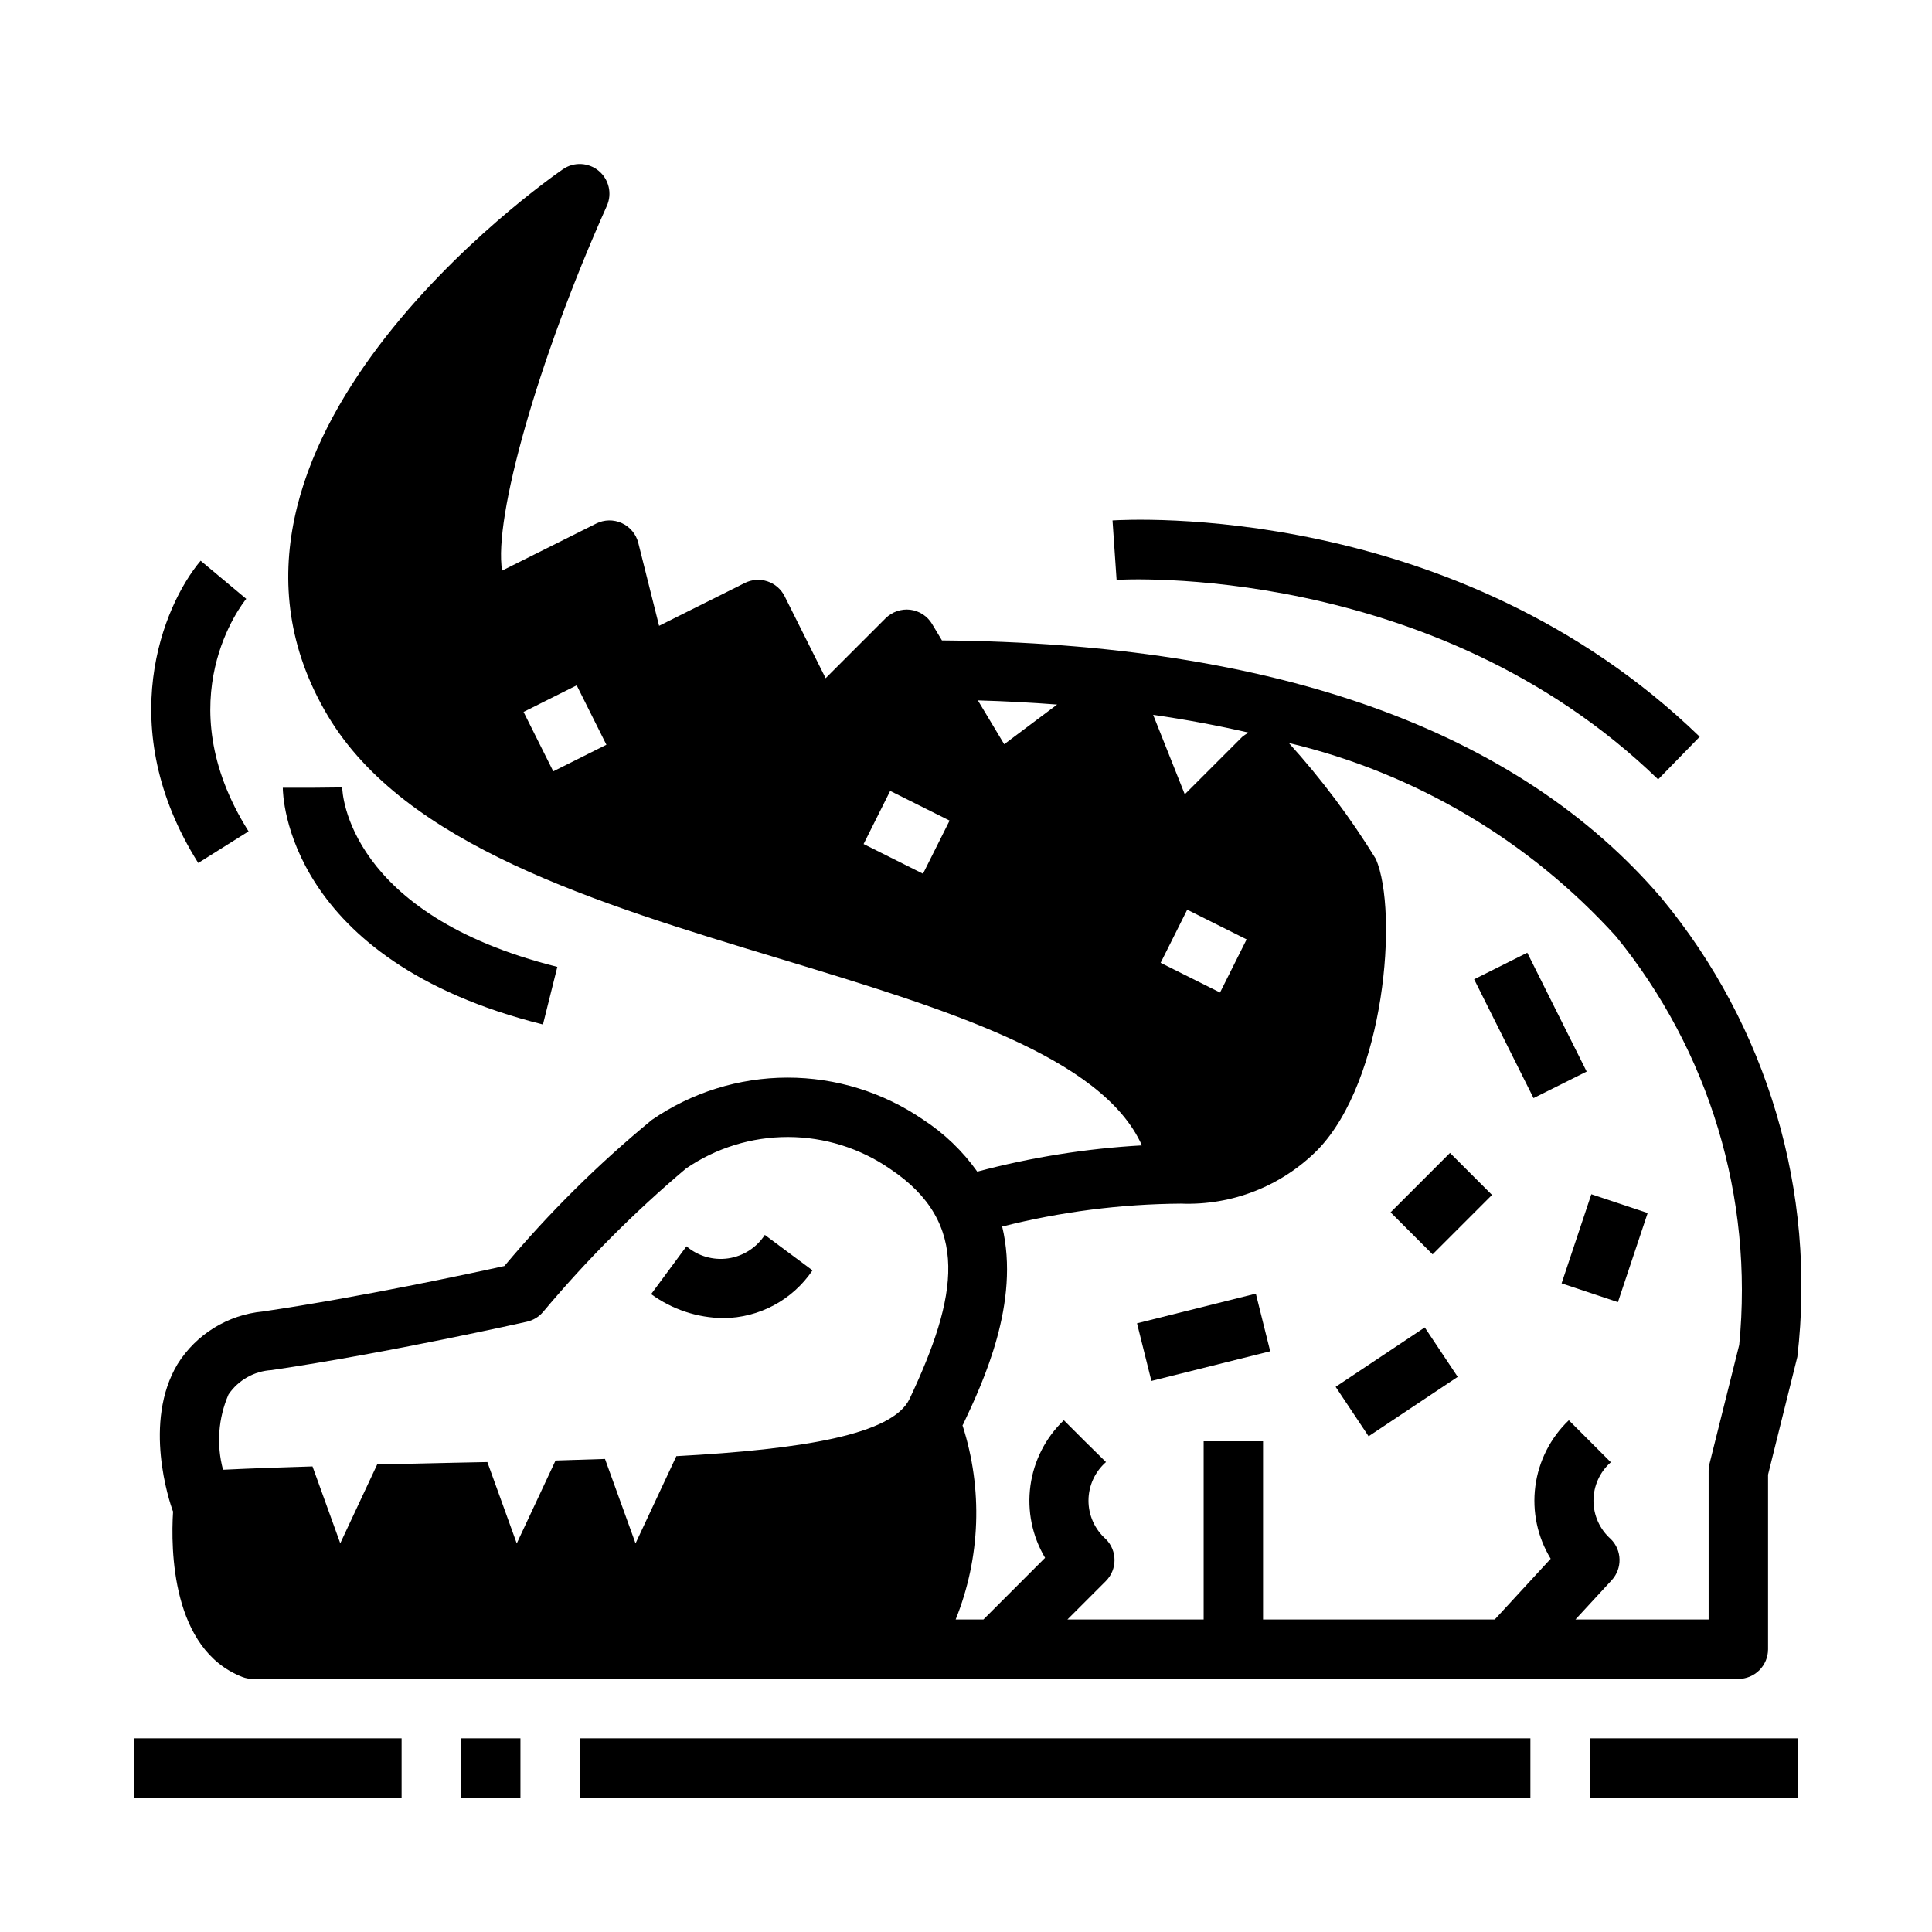 <?xml version="1.0" encoding="UTF-8"?>
<!-- Uploaded to: ICON Repo, www.svgrepo.com, Generator: ICON Repo Mixer Tools -->
<svg fill="#000000" width="800px" height="800px" version="1.1" viewBox="144 144 512 512" xmlns="http://www.w3.org/2000/svg">
 <g>
  <path d="m359.32 480.66-12.633-9.391h-0.004c-2.184 3.367-5.719 5.633-9.695 6.211-3.977 0.574-8.008-0.59-11.062-3.199l-9.367 12.676c5.566 4.062 12.262 6.281 19.152 6.352 9.477-0.059 18.309-4.793 23.609-12.648z"/>
  <path d="m445.32 494.69 31.488-7.859 3.812 15.273-31.488 7.859z"/>
  <path d="m497.96 511.53 23.617-15.746 8.734 13.102-23.617 15.746z"/>
  <path d="m512.52 465.28 15.742-15.742 11.133 11.133-15.742 15.742z"/>
  <path d="m557.84 484.1 7.879-23.613 14.926 4.981-7.879 23.613z"/>
  <path d="m534.66 403.52 14.082-7.039 15.742 31.488-14.082 7.039z"/>
  <path d="m291.7 400.23c-55.586-13.902-57.008-46.184-57.008-47.555l-7.875 0.086h-7.871c0 1.859 0.789 45.703 68.941 62.738z"/>
  <path d="m209.87 364.32c-21.98-34.906-1.496-60.543-0.613-61.621l-12.086-10.102c-10.102 12.004-23.238 44.211-0.637 80.105z"/>
  <path d="m583.42 350.55 11.02-11.305c-64.762-62.715-151.93-57.535-155.61-57.324l1.078 15.742c0.824-0.062 83.789-4.996 143.52 52.887z"/>
  <path d="m297.66 604.67h251.91v15.742h-251.91z"/>
  <path d="m266.18 604.67h15.742v15.742h-15.742z"/>
  <path d="m179.58 604.67h70.848v15.742h-70.848z"/>
  <path d="m565.31 604.67h55.105v15.742h-55.105z"/>
  <path d="m584.34 382.04c-38.133-44.625-102.34-67.566-190.71-68.32l-2.621-4.367v-0.004c-1.246-2.078-3.379-3.465-5.785-3.762-2.402-0.281-4.805 0.551-6.527 2.25l-15.895 15.895-10.863-21.719h0.004c-0.938-1.867-2.574-3.289-4.555-3.949-1.98-0.66-4.144-0.504-6.012 0.43l-22.711 11.352-5.512-21.973v0.004c-0.578-2.316-2.176-4.246-4.344-5.242-2.168-1-4.672-0.957-6.809 0.109l-24.938 12.469c-2.305-13.887 9.445-55.758 27.766-96.668h-0.004c1.438-3.219 0.559-7-2.148-9.258-2.707-2.254-6.586-2.438-9.492-0.441-4.305 2.961-104.93 73.469-62.285 144.89 20.469 34.227 71.012 49.594 119.93 64.387 43.738 13.258 85.191 25.891 95.793 49.414h0.004c-14.746 0.828-29.363 3.16-43.637 6.957-3.883-5.469-8.762-10.152-14.387-13.809-10.582-7.25-23.117-11.125-35.945-11.109-12.828 0.02-25.352 3.926-35.914 11.207-14.191 11.672-27.273 24.637-39.074 38.723-8.66 1.914-38.203 8.25-64.008 12.051-9.289 0.871-17.645 6.019-22.602 13.926-9.266 15.438-2.133 36.535-1.289 38.879 0 0.062 0.07 0.109 0.094 0.18-0.621 9.902-0.457 36.574 18.367 43.871h-0.004c0.91 0.348 1.879 0.52 2.852 0.512h393.6c2.086 0 4.09-0.828 5.566-2.305 1.477-1.477 2.305-3.477 2.305-5.566v-46.262l7.769-31.227v-0.004c5.082-43.719-7.914-87.613-35.977-121.52zm-293.72-33.629-7.871-15.742 14.082-7.047 7.871 15.742zm97.984 27.137-15.742-7.871 7.047-14.082 15.742 7.871zm21.523-34.32-6.977-11.617c7.188 0.203 14.168 0.582 20.996 1.102zm-25.082 173.49c-4.496 9.508-28.574 13.383-61.598 15.168h-0.199l-10.824 23.129-8.094-22.379c-4.328 0.156-8.715 0.293-13.105 0.418l-10.281 21.965-7.793-21.559-8.73 0.18c-6.738 0.133-13.602 0.309-20.469 0.465l-9.777 20.883-7.359-20.371c-7.871 0.242-15.832 0.496-23.711 0.883-1.785-6.617-1.273-13.648 1.449-19.941 2.586-3.809 6.797-6.199 11.391-6.461 31.086-4.582 67.352-12.754 67.699-12.832 1.66-0.375 3.156-1.277 4.262-2.574 11.512-13.734 24.184-26.453 37.879-38.012 7.965-5.465 17.402-8.379 27.062-8.363 9.66 0.02 19.086 2.965 27.035 8.457 21.496 14.324 17.898 33.941 5.164 60.945zm89.898-176.55c-0.648 0.301-1.25 0.691-1.789 1.156l-15.176 15.176-8.383-21.062c8.793 1.273 17.242 2.852 25.348 4.731zm-0.574 54.781-7.047 14.082-15.742-7.871 7.047-14.082zm130.54 107.47-7.871 31.488c-0.16 0.625-0.238 1.27-0.234 1.914v39.359h-35.293l9.598-10.406c2.863-3.106 2.766-7.918-0.223-10.902-2.922-2.578-4.598-6.285-4.598-10.18 0-3.894 1.676-7.606 4.598-10.18l-11.133-11.133 0.004 0.004c-4.871 4.648-8 10.824-8.875 17.5s0.559 13.449 4.066 19.199l-14.824 16.098h-61.402v-47.234h-15.742v47.23l-36.102 0.004 10.18-10.18h-0.004c3.074-3.074 3.074-8.055 0-11.129-2.93-2.586-4.602-6.309-4.594-10.215 0.012-3.906 1.703-7.621 4.641-10.191l-5.609-5.519-5.566-5.566v0.004c-4.832 4.617-7.953 10.738-8.855 17.359s0.469 13.352 3.887 19.094l-16.34 16.344h-7.356c6.598-16.41 7.238-34.613 1.812-51.445 0.047-0.102 0.125-0.188 0.18-0.301 5.266-11.148 15.152-32.227 10.336-52.387 15.484-3.918 31.387-5.957 47.359-6.074 13.562 0.531 26.727-4.652 36.281-14.297 17.781-18.391 21.402-62.977 15.398-77.02-6.731-10.941-14.453-21.238-23.074-30.758 33.391 7.953 63.602 25.809 86.672 51.223 24.766 30.367 36.516 69.297 32.684 108.3z"/>
 </g>
</svg>